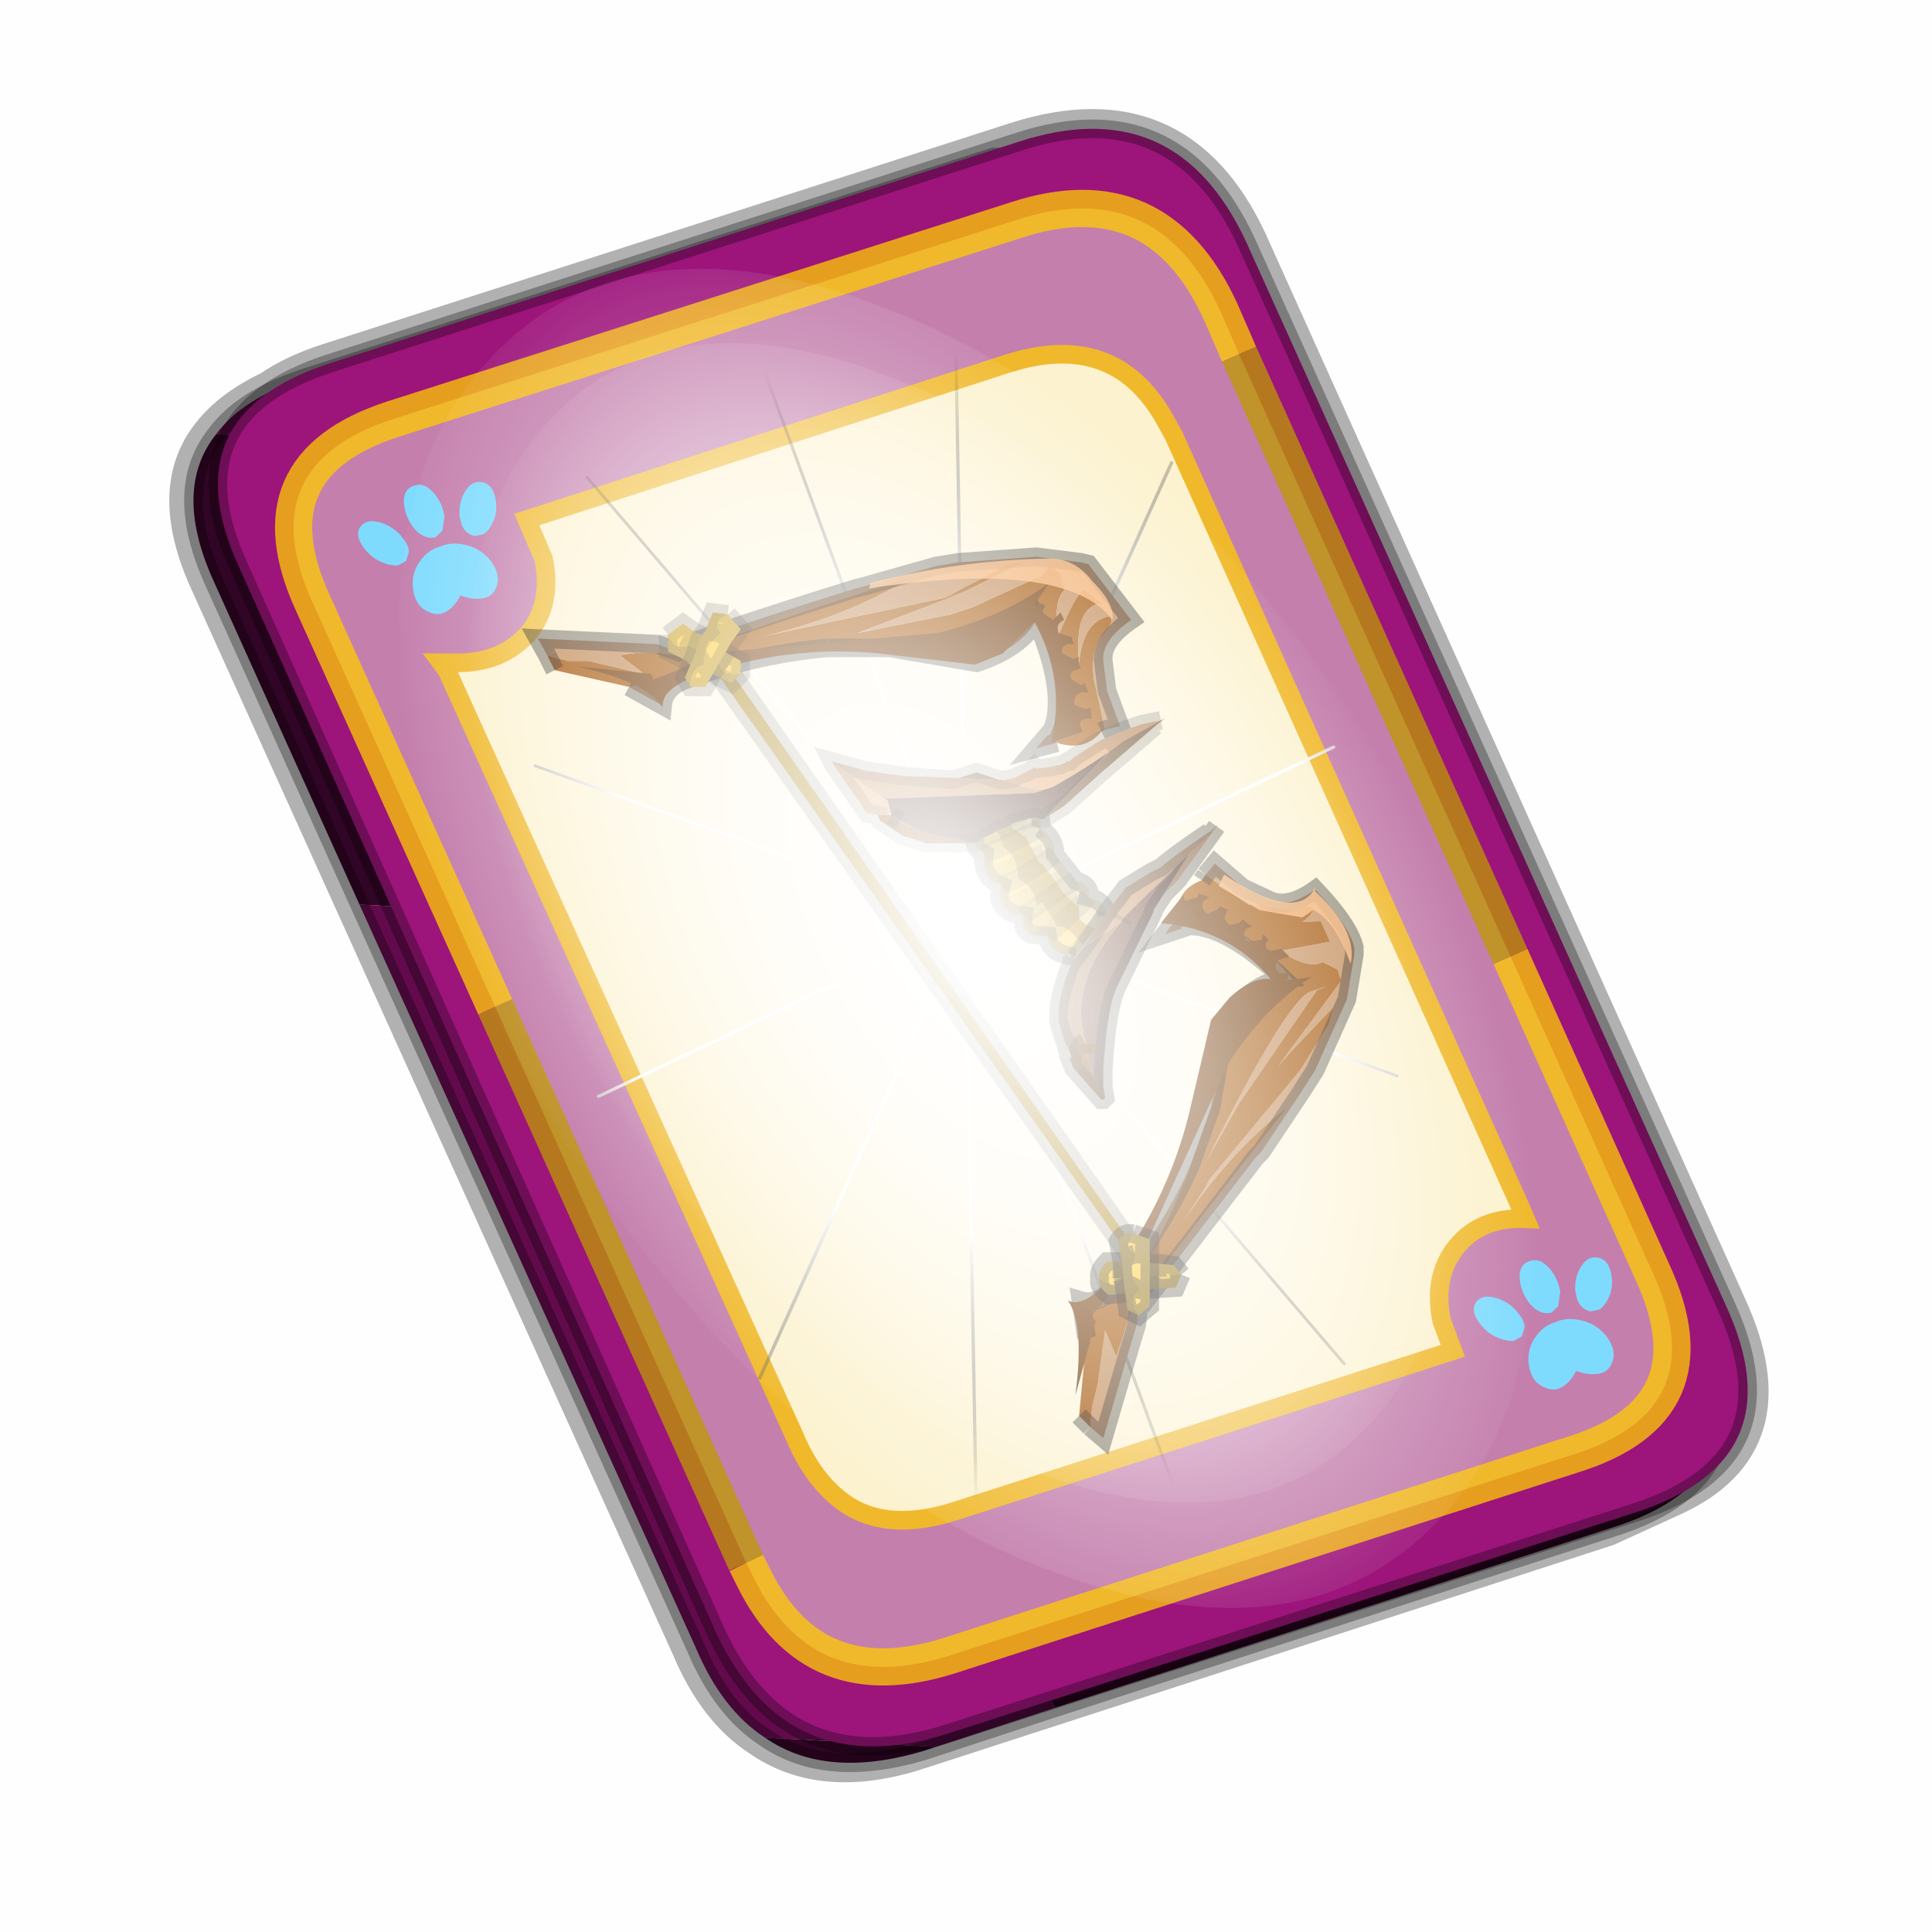 <?xml version='1.0' encoding='UTF-8'?>
<svg xmlns:xlink="http://www.w3.org/1999/xlink" xmlns="http://www.w3.org/2000/svg" version="1.1" width="60px" height="60px" viewBox="0.0 0.0 60.0 60.0"><defs><g id="c1"><path fill="#000000" fill-opacity="0.004" d="M0.0 0.0 L60.0 0.0 60.0 60.0 0.0 60.0 0.0 0.0"/></g><g id="c2"><path fill="none" stroke="#000000" stroke-width="1.0" stroke-opacity="0.302" d="M22.3 0.35 Q26.6 -1.0 28.5 3.05 L41.4 31.7 Q43.1 35.4 39.9 36.85 L38.15 37.65 19.65 43.65 Q17.05 44.5 15.35 43.3 14.2 42.55 13.5 40.9 L0.55 12.25 Q-0.6 9.75 0.6 8.25 1.15 7.55 2.2 7.05 2.85 6.6 3.8 6.3 L22.3 0.35"/><path fill="#300525" stroke="none" d="M25.55 0.9 Q26.9 1.6 27.8 3.55 L40.7 32.15 Q42.6 36.3 38.3 37.65 L23.3 42.5 13.15 21.4 4.6 20.9 0.7 12.25 Q-0.45 9.75 0.75 8.25 L29.8 9.75 25.55 0.9 M20.1 43.55 L19.8 43.65 Q17.15 44.45 15.5 43.3 L20.1 43.55"/><path fill="#630a4c" stroke="none" d="M23.3 42.5 L20.1 43.55 15.5 43.3 Q14.35 42.55 13.65 40.9 L4.6 20.9 13.15 21.4 23.3 42.5 M0.75 8.25 Q1.45 7.3 3.1 6.75 L21.65 0.8 25.55 0.9 29.8 9.75 0.75 8.25"/><path fill="none" stroke="#000000" stroke-width="0.5" stroke-opacity="0.302" d="M25.55 0.9 Q26.9 1.6 27.8 3.55 L40.7 32.15 Q42.6 36.3 38.3 37.65 L23.3 42.5 20.1 43.55 19.8 43.65 Q17.15 44.45 15.5 43.3 14.35 42.55 13.65 40.9 L4.6 20.9 0.7 12.25 Q-0.45 9.75 0.75 8.25 1.45 7.3 3.1 6.75 L21.65 0.8 25.55 0.9"/><path fill="#9d147b" stroke="none" d="M14.2 40.5 L1.35 11.8 Q-0.5 7.75 3.8 6.35 L22.3 0.4 Q26.55 -1.0 28.45 3.1 L41.35 31.7 Q43.25 35.85 38.9 37.25 L20.4 43.2 Q16.1 44.55 14.2 40.5"/><path fill="none" stroke="#000000" stroke-width="0.5" stroke-opacity="0.302" d="M14.2 40.5 L1.35 11.8 Q-0.5 7.75 3.8 6.35 L22.3 0.4 Q26.55 -1.0 28.45 3.1 L41.35 31.7 Q43.25 35.85 38.9 37.25 L20.4 43.2 Q16.1 44.55 14.2 40.5"/><path fill="#fcf2cf" stroke="none" d="M9.15 13.6 Q9.8 12.8 9.55 11.6 L9.1 10.55 22.05 6.35 Q24.9 5.45 26.25 7.85 L26.5 8.3 35.8 29.0 35.95 29.35 Q34.75 29.3 34.1 30.1 33.45 30.9 33.7 32.1 L34.0 32.9 20.65 37.2 Q18.8 37.8 17.65 37.0 16.8 36.4 16.3 35.2 L6.95 14.6 6.8 14.4 7.1 14.4 Q8.4 14.45 9.15 13.6"/><path fill="#c47fad" stroke="none" d="M8.25 23.65 L3.35 12.8 Q1.65 9.1 5.5 7.85 L22.25 2.5 Q26.05 1.25 27.75 4.95 L28.25 6.1 35.55 22.3 39.35 30.75 Q41.1 34.5 37.2 35.7 L20.45 41.1 Q16.8 42.25 15.2 39.0 L15.0 38.6 8.25 23.65 M9.15 13.6 Q8.4 14.45 7.1 14.4 L6.8 14.4 6.95 14.6 16.3 35.2 Q16.8 36.4 17.65 37.0 18.8 37.8 20.65 37.2 L34.0 32.9 33.7 32.1 Q33.45 30.9 34.1 30.1 34.75 29.3 35.95 29.35 L35.8 29.0 26.5 8.3 26.25 7.85 Q24.9 5.45 22.05 6.35 L9.1 10.55 9.55 11.6 Q9.8 12.8 9.15 13.6"/><path fill="none" stroke="#ffcc00" stroke-width="1.0" stroke-opacity="0.749" d="M8.25 23.65 L3.35 12.8 Q1.65 9.1 5.5 7.85 L22.25 2.5 Q26.05 1.25 27.75 4.95 L28.25 6.1 M35.55 22.3 L39.35 30.75 Q41.1 34.5 37.2 35.7 L20.45 41.1 Q16.8 42.25 15.2 39.0 L15.0 38.6"/><path fill="none" stroke="#bf9900" stroke-width="1.0" stroke-opacity="0.749" d="M28.25 6.1 L35.55 22.3 M15.0 38.6 L8.25 23.65"/><path fill="none" stroke="#f0b92b" stroke-width="0.5" d="M9.15 13.6 Q9.8 12.8 9.55 11.6 L9.1 10.55 22.05 6.35 Q24.9 5.45 26.25 7.85 L26.5 8.3 35.8 29.0 35.95 29.35 Q34.75 29.3 34.1 30.1 33.45 30.9 33.7 32.1 L34.0 32.9 20.65 37.2 Q18.8 37.8 17.65 37.0 16.8 36.4 16.3 35.2 L6.95 14.6 6.8 14.4 7.1 14.4 Q8.4 14.45 9.15 13.6"/></g><g id="c3"><path fill="#7fdbfe" stroke="none" d="M10.75 4.9 Q10.75 4.6 10.9 4.35 11.25 3.45 11.95 2.75 13.3 1.5 14.35 2.1 15.4 2.7 14.95 4.45 14.7 5.4 14.1 6.15 L13.75 6.5 Q13.1 7.15 12.35 7.35 L11.4 7.2 Q10.95 6.9 10.75 6.4 10.5 5.75 10.75 4.9 M7.5 5.9 Q7.0 5.85 6.6 5.5 6.05 5.0 5.8 4.15 L5.7 3.6 Q5.55 2.65 5.8 1.7 6.25 0.0 7.5 0.0 L7.6 0.0 Q8.85 0.0 9.3 1.7 9.55 2.65 9.4 3.6 L9.3 4.15 8.5 5.5 7.6 5.9 7.5 5.9 M4.35 4.9 Q4.6 5.75 4.35 6.4 L3.7 7.2 2.75 7.35 Q2.0 7.15 1.35 6.5 L1.0 6.15 Q0.4 5.4 0.15 4.45 -0.3 2.7 0.75 2.1 1.8 1.5 3.15 2.75 3.85 3.45 4.2 4.35 L4.35 4.9 M5.5 13.7 Q4.45 13.9 3.65 12.95 2.75 12.0 3.2 10.25 3.7 8.5 5.25 7.6 6.4 6.9 7.55 7.0 8.75 6.9 9.9 7.6 11.45 8.5 11.95 10.25 12.35 12.0 11.5 12.95 10.7 13.9 9.65 13.7 8.55 13.5 7.55 12.6 6.55 13.5 5.5 13.7"/></g><g id="c4"><g><use transform="matrix(1.0,0.0,0.0,1.0,0.0,0.0)" xlink:href="#c3"/></g></g><radialGradient gradientUnits="userSpaceOnUse" r="819.2" cx="0" cy="0" spreadMethod="pad" gradientTransform="matrix(0.091,0.0,0.0,0.091,0.6,3.4)" id="gradient1"><stop offset="0.0" stop-color="#ffffff"/><stop offset="1.0" stop-color="#ffffff" stop-opacity="0.0"/></radialGradient><g id="c5"><path stroke="none" fill="url(#gradient1)" d="M36.65 -54.65 Q60.05 -42.0 69.75 -17.95 80.55 8.9 68.0 34.1 55.45 59.35 26.8 68.2 -1.8 77.05 -29.7 64.3 -57.6 51.6 -68.45 24.75 -79.3 -2.05 -66.75 -27.25 L-66.7 -27.3 Q-54.1 -52.5 -25.5 -61.4 3.1 -70.2 31.0 -57.5 L36.65 -54.65"/></g><g id="c6"><g><use transform="matrix(1.0,0.0,0.0,1.0,0.0,0.0)" xlink:href="#c5"/></g></g><radialGradient gradientUnits="userSpaceOnUse" r="819.2" cx="0" cy="0" spreadMethod="pad" gradientTransform="matrix(0.209,0.0,0.0,0.177,67.15,107.2)" id="gradient2"><stop offset="0.357" stop-color="#ffffff"/><stop offset="0.671" stop-opacity="0.0"/></radialGradient><g id="c7"><path fill="none" stroke-linejoin="round" stroke-linecap="round" stroke="url(#gradient2)" stroke-width="0.5" d="M136.55 165.8 L68.6 106.0 68.4 106.0 118.25 201.5 M68.2 105.7 L68.25 105.8 68.25 105.75 68.2 105.7 0.0 45.7 M68.25 105.8 L68.3 105.85 68.3 105.8 68.25 105.75 49.95 0.05 M0.05 97.7 L68.15 105.95 68.25 105.85 68.25 105.8 M68.3 105.85 L68.25 105.85 68.3 106.0 68.3 105.85 68.3 105.8 68.35 105.8 68.3 105.8 86.6 18.35 M50.0 193.2 L68.3 106.0 68.15 105.95 18.25 151.55 M68.4 106.0 L68.3 106.0 86.55 211.5 M68.4 106.0 L68.3 105.85 M68.6 106.0 L68.35 105.8 118.25 60.15 M136.6 114.25 L68.6 106.0 M68.2 105.7 L18.25 10.05"/></g><g id="c8"><g><use transform="matrix(1.0,0.0,0.0,1.0,0.0,0.0)" xlink:href="#c7"/></g></g><g id="c9"><path fill="#c48e5c" stroke="none" d="M23.55 14.65 Q23.45 14.5 23.65 14.45 L23.9 14.55 23.8 14.75 23.55 14.65"/><path fill="#dbae30" stroke="none" d="M14.05 14.45 L14.45 14.45 25.45 30.15 25.3 30.35 14.05 14.45"/><path fill="none" stroke="#000000" stroke-width="0.5" stroke-opacity="0.2" d="M13.7 14.5 L14.05 14.45 14.45 14.45 25.45 30.15 25.3 30.35 25.45 30.55 M14.05 14.45 L25.3 30.35"/><path fill="#a6590d" stroke="none" d="M9.65 14.2 L10.2 14.35 10.75 14.35 12.25 14.7 11.6 14.2 Q12.35 14.05 13.1 14.2 L17.05 12.85 19.55 12.05 Q17.65 13.2 15.4 13.7 L20.35 12.65 20.9 12.35 21.2 12.2 22.0 11.75 22.45 11.7 20.95 12.45 20.35 12.7 18.0 13.6 20.5 13.1 21.1 12.9 22.95 12.05 23.15 11.8 23.45 12.0 23.55 12.45 Q23.25 12.75 23.4 13.65 23.9 12.45 24.1 12.45 L24.55 12.8 Q23.8 12.9 23.95 14.4 24.05 13.3 24.75 13.15 24.95 13.25 24.6 13.65 24.25 14.0 24.35 14.85 L24.65 16.2 24.55 16.25 Q24.1 16.8 23.35 16.55 L23.5 16.0 Q23.65 14.5 22.75 12.9 L21.25 14.05 18.85 14.0 17.2 14.0 Q13.15 14.1 12.6 15.25 12.15 14.95 11.85 15.05 L9.85 14.6 9.65 14.2"/><path fill="#c48e5c" stroke="none" d="M24.65 16.2 L24.35 14.85 Q24.25 14.0 24.6 13.65 24.95 13.25 24.75 13.15 24.05 13.3 23.95 14.4 23.8 12.9 24.55 12.8 L24.1 12.45 Q23.9 12.45 23.4 13.65 23.25 12.75 23.55 12.45 L23.45 12.0 23.15 11.8 22.95 12.05 21.1 12.9 20.5 13.1 18.0 13.6 20.35 12.7 20.95 12.45 22.45 11.7 22.0 11.75 21.2 12.2 20.9 12.35 20.35 12.65 15.4 13.7 Q17.65 13.2 19.55 12.05 L17.05 12.85 13.1 14.2 Q12.35 14.05 11.6 14.2 L12.25 14.7 10.75 14.35 10.2 14.35 9.65 14.2 9.4 13.75 11.55 13.85 12.6 13.9 13.15 14.1 13.3 13.95 Q14.25 13.55 17.95 12.4 L18.15 12.35 20.1 11.8 20.7 11.7 22.8 11.55 24.0 11.7 24.2 11.75 25.35 13.25 Q24.55 13.8 24.6 14.35 L24.7 15.15 25.05 16.1 24.65 16.2 M11.85 15.05 Q12.15 14.95 12.6 15.25 13.15 14.1 17.2 14.0 15.4 14.15 13.55 14.8 12.8 15.0 12.75 15.55 L11.85 15.05 M18.85 14.0 L21.25 14.05 22.75 12.9 Q23.65 14.5 23.5 16.0 L23.35 16.55 22.8 16.7 23.1 16.35 23.15 16.35 Q23.7 15.4 22.8 13.25 22.4 14.0 21.2 14.4 L18.85 14.0"/><path fill="none" stroke="#000000" stroke-width="0.5" stroke-opacity="0.4" d="M9.65 14.2 L9.85 14.6 M17.2 14.0 L18.85 14.0 21.2 14.4 Q22.4 14.0 22.8 13.25 23.7 15.4 23.15 16.35 L23.1 16.35 22.8 16.7 23.35 16.55 M24.55 16.25 L24.65 16.2 25.05 16.1 24.7 15.15 24.6 14.35 Q24.55 13.8 25.35 13.25 L24.2 11.75 24.0 11.7 22.8 11.55 20.7 11.7 20.1 11.8 18.15 12.35 17.95 12.4 Q14.25 13.55 13.3 13.95 L13.15 14.1 12.6 13.9 11.55 13.85 9.4 13.75 9.65 14.2 M11.85 15.05 L12.75 15.55 Q12.8 15.0 13.55 14.8 15.4 14.15 17.2 14.0"/><path fill="#733b09" stroke="none" d="M22.7 13.35 L21.9 14.15 21.15 14.45 18.55 14.15 Q16.1 13.9 13.55 14.8 12.7 15.15 12.75 15.6 12.3 14.9 10.45 14.5 L12.45 14.7 12.5 14.85 Q14.05 14.3 13.35 14.2 L20.15 13.6 Q21.95 13.15 23.15 12.25 22.55 13.1 22.8 12.9 L22.9 12.8 23.05 12.85 22.95 13.05 23.25 13.25 23.45 13.05 23.55 13.25 Q23.3 13.35 23.4 13.6 L23.7 13.7 23.75 13.7 23.8 13.9 23.65 13.9 Q23.45 13.95 23.5 14.15 L23.8 14.3 23.95 14.25 Q23.9 14.4 24.0 14.55 L23.85 14.6 Q23.65 14.65 23.75 14.85 L24.0 15.0 24.1 14.95 24.2 15.2 24.0 15.2 Q23.75 15.3 23.85 15.55 L24.15 15.65 24.25 15.6 24.3 15.9 24.15 15.9 Q23.9 15.95 24.0 16.15 L24.05 16.25 23.2 16.55 Q23.6 14.85 22.75 13.3 L22.7 13.35"/><path fill="#ffb978" fill-opacity="0.792" d="M18.3 12.4 L18.35 12.25 Q20.7 11.65 23.05 11.6 23.8 11.55 24.3 12.2 24.9 12.8 24.85 13.25 23.6 11.6 18.3 12.4"/><path fill="#c48e5c" stroke="none" d="M27.35 20.1 L27.6 19.8 28.35 20.45 29.1 20.8 Q29.6 21.0 30.3 20.5 31.2 21.45 31.35 22.05 L31.35 22.25 31.15 23.45 30.3 25.35 29.95 25.9 28.85 27.55 28.7 27.7 25.7 31.6 Q25.6 31.6 25.55 31.7 L25.5 32.2 25.2 33.2 24.6 35.25 24.25 34.95 24.3 34.4 24.45 33.8 24.65 32.35 24.95 33.05 25.4 31.7 27.95 28.4 29.55 26.35 Q27.95 27.6 26.7 29.5 L27.35 28.5 27.45 28.3 29.9 25.35 30.65 24.15 30.8 23.65 29.65 24.85 29.3 25.25 31.0 22.95 30.9 22.65 30.5 22.45 Q30.1 22.65 29.35 22.15 L30.7 21.9 30.45 21.35 28.8 21.4 Q29.9 21.7 30.25 21.05 30.2 20.85 29.75 21.05 L28.5 20.9 27.35 20.1 M24.15 32.55 L24.0 31.55 Q24.5 31.7 25.0 31.05 26.25 29.5 26.95 27.9 25.5 31.7 24.25 31.8 L24.15 32.55 M27.5 26.35 L27.9 24.0 Q28.6 23.0 29.45 22.9 27.75 21.3 26.7 21.5 L26.7 21.55 26.25 21.7 26.6 21.25 27.15 21.3 Q28.65 21.6 29.75 23.0 29.05 23.2 28.2 24.05 L27.5 26.35 M30.15 23.25 Q30.9 23.0 30.35 23.2 L28.25 26.25 27.4 27.75 Q29.5 23.55 30.15 23.25"/><path fill="#a6590d" stroke="none" d="M27.35 20.1 L28.5 20.9 29.75 21.05 Q30.2 20.85 30.25 21.05 29.9 21.7 28.8 21.4 L30.45 21.35 30.7 21.9 29.35 22.15 Q30.1 22.65 30.5 22.45 L30.9 22.65 31.0 22.95 29.3 25.25 29.65 24.85 30.8 23.65 30.65 24.15 29.9 25.35 27.45 28.3 27.35 28.5 26.7 29.5 Q27.95 27.6 29.55 26.35 L27.95 28.4 25.4 31.7 24.95 33.05 24.65 32.35 24.45 33.8 24.3 34.4 24.25 34.95 23.95 34.65 24.15 32.55 24.25 31.8 Q25.5 31.7 26.95 27.9 L27.5 26.35 28.2 24.05 Q29.05 23.2 29.75 23.0 28.65 21.6 27.15 21.3 L26.6 21.25 Q26.55 20.5 27.25 20.25 L27.35 20.1 M30.15 23.25 Q29.5 23.55 27.4 27.75 L28.25 26.25 30.35 23.2 Q30.9 23.0 30.15 23.25"/><path fill="none" stroke="#000000" stroke-width="0.5" stroke-opacity="0.4" d="M24.25 34.95 L24.6 35.25 25.2 33.2 25.5 32.2 25.55 31.7 Q25.6 31.6 25.7 31.6 L28.7 27.7 28.85 27.55 29.95 25.9 30.3 25.35 31.15 23.45 31.35 22.25 31.35 22.05 Q31.2 21.45 30.3 20.5 29.6 21.0 29.1 20.8 L28.35 20.45 27.6 19.8 27.35 20.1 M24.25 34.95 L23.95 34.65 M24.15 32.55 L24.0 31.55 Q24.5 31.7 25.0 31.05 26.25 29.5 26.95 27.9 L27.5 26.35 27.9 24.0 Q28.6 23.0 29.45 22.9 27.75 21.3 26.7 21.5 L26.7 21.55 26.25 21.7 26.6 21.25 M27.25 20.25 L27.35 20.1"/><path fill="#733b09" stroke="none" d="M29.0 22.9 Q28.55 22.9 28.0 23.4 L27.5 24.0 26.9 26.55 Q26.3 28.95 24.7 31.05 24.05 31.75 23.65 31.55 24.1 32.2 23.85 34.1 L24.4 32.1 24.25 32.0 Q25.3 30.75 25.1 31.45 L27.95 25.2 Q28.9 23.7 30.2 22.85 L29.45 22.95 29.55 22.9 29.6 22.75 29.35 22.75 Q29.15 22.6 29.3 22.4 L29.6 22.3 29.4 22.1 29.35 22.1 29.1 22.15 Q28.9 22.05 29.0 21.9 L29.05 21.85 28.9 21.7 28.85 21.85 28.5 21.9 Q28.3 21.75 28.45 21.55 L28.6 21.5 28.35 21.3 28.25 21.4 28.0 21.45 Q27.8 21.3 27.9 21.15 L27.95 21.05 27.75 20.95 27.65 21.05 27.4 21.15 Q27.2 21.0 27.3 20.8 L27.45 20.7 27.15 20.6 27.15 20.7 26.8 20.8 26.75 20.65 26.15 21.4 Q27.95 21.55 29.1 22.9 L29.0 22.9"/><path fill="#ffb978" fill-opacity="0.792" d="M30.3 20.45 L30.3 20.55 Q31.45 21.6 31.25 22.5 30.85 21.35 30.25 21.05 L29.95 21.25 28.8 21.05 27.7 20.4 27.85 20.1 Q29.8 21.4 30.3 20.45"/><path fill="#ffcc33" stroke="none" d="M14.25 14.4 L14.5 14.15 14.25 14.4 13.45 13.95 Q13.05 14.1 12.9 13.65 L13.3 13.35 13.65 13.6 Q14.15 13.75 14.5 14.15 L14.85 14.35 14.85 14.7 Q14.3 14.8 14.25 14.4 M13.45 13.95 L13.65 13.6 13.45 13.95"/><path fill="#dbae30" stroke="none" d="M14.25 14.4 Q14.3 14.8 14.85 14.7 L14.6 14.95 13.9 14.6 14.25 14.4 13.9 14.6 Q13.5 14.55 13.4 14.35 L12.9 14.1 12.9 13.65 Q13.05 14.1 13.45 13.95 L14.25 14.4 M13.4 14.35 L13.45 13.95 13.4 14.35"/><path fill="none" stroke="#000000" stroke-width="0.5" stroke-opacity="0.2" d="M14.5 14.15 L14.25 14.4 13.9 14.6 14.6 14.95 14.85 14.7 14.85 14.35 14.5 14.15 Q14.15 13.75 13.65 13.6 L13.45 13.95 13.4 14.35 Q13.5 14.55 13.9 14.6 M12.9 13.65 L13.3 13.35 13.65 13.6 M13.4 14.35 L12.9 14.1 12.9 13.65"/><path fill="#dbae30" stroke="none" d="M13.9 13.55 L14.1 13.05 14.5 13.1 Q14.05 13.3 14.3 13.6 L13.9 13.55 14.3 13.6 Q13.85 13.95 13.85 14.45 13.45 14.55 13.5 15.05 L13.35 14.8 13.65 14.1 Q13.7 13.75 13.9 13.55 M13.85 14.45 L13.65 14.1 13.85 14.45"/><path fill="#ffcc33" stroke="none" d="M14.3 13.6 Q14.05 13.3 14.5 13.1 L14.85 13.5 14.6 13.85 14.1 14.7 13.9 15.05 13.5 15.05 Q13.45 14.55 13.85 14.45 13.85 13.95 14.3 13.6 L14.6 13.85 14.3 13.6 M14.1 14.7 L13.85 14.45 14.1 14.7"/><path fill="none" stroke="#000000" stroke-width="0.5" stroke-opacity="0.2" d="M14.5 13.1 L14.1 13.05 13.9 13.55 14.3 13.6 14.6 13.85 14.1 14.7 13.9 15.05 13.5 15.05 13.35 14.8 13.65 14.1 Q13.7 13.75 13.9 13.55 M14.5 13.1 L14.85 13.5 14.6 13.85 M13.65 14.1 L13.85 14.45 14.1 14.7"/><path fill="#ffcc33" stroke="none" d="M25.1 30.95 Q24.9 31.3 24.5 30.95 24.45 30.75 24.7 30.5 L25.1 30.5 25.1 30.95 25.1 30.5 26.05 30.55 26.05 30.9 26.05 30.55 26.5 30.6 26.7 30.85 26.05 30.9 25.1 30.95"/><path fill="#dbae30" stroke="none" d="M24.5 30.95 Q24.9 31.3 25.1 30.95 L25.25 31.35 25.1 30.95 26.05 30.9 26.7 30.85 26.55 31.2 25.8 31.25 25.25 31.35 24.75 31.4 Q24.45 31.2 24.5 30.95 M26.05 30.9 L25.8 31.25 26.05 30.9"/><path fill="none" stroke="#000000" stroke-width="0.5" stroke-opacity="0.4" d="M25.1 30.95 L25.1 30.5 24.7 30.5 Q24.45 30.75 24.5 30.95 24.45 31.2 24.75 31.4 L25.25 31.35 25.1 30.95 M26.05 30.9 L26.05 30.55 25.1 30.5 M26.7 30.85 L26.5 30.6 26.05 30.55 M26.7 30.85 L26.55 31.2 25.8 31.25 25.25 31.35 M25.8 31.25 L26.05 30.9"/><path fill="#ffcc33" stroke="none" d="M25.4 29.75 L25.85 29.9 25.85 30.3 25.45 30.3 25.85 30.3 25.85 31.3 25.85 31.7 25.55 31.95 Q25.2 31.55 25.55 31.25 L25.85 31.3 25.55 31.25 Q25.25 30.85 25.45 30.3 25.1 30.15 25.4 29.75"/><path fill="#dbae30" stroke="none" d="M25.4 29.75 Q25.1 30.15 25.45 30.3 25.25 30.85 25.55 31.25 25.2 31.55 25.55 31.95 L25.25 31.8 25.15 31.05 25.1 30.5 25.0 29.95 Q25.15 29.7 25.4 29.75 M25.15 31.05 L25.55 31.25 25.15 31.05 M25.1 30.5 Q25.25 30.35 25.45 30.3 25.25 30.35 25.1 30.5"/><path fill="none" stroke="#000000" stroke-width="0.5" stroke-opacity="0.4" d="M25.85 30.3 L25.85 29.9 25.4 29.75 M25.45 30.3 L25.85 30.3 25.85 31.3 25.85 31.7 25.55 31.95 25.25 31.8 25.15 31.05 25.1 30.5 25.0 29.95 Q25.15 29.7 25.4 29.75 M25.85 31.3 L25.55 31.25 25.15 31.05 M25.45 30.3 Q25.25 30.35 25.1 30.5"/><path fill="#e6d091" stroke="none" d="M22.7 18.25 Q23.0 18.5 22.9 18.85 L22.5 19.05 22.9 18.85 Q23.3 19.1 23.3 19.55 L23.85 20.25 Q24.3 20.4 24.2 20.7 24.65 20.8 24.7 21.2 L24.4 21.55 Q23.95 21.4 23.95 21.2 L23.95 20.95 23.8 20.85 23.45 20.5 23.45 20.45 22.95 19.8 22.9 19.8 22.5 19.05 22.45 19.05 22.25 18.9 Q22.0 18.85 22.3 18.45 L22.7 18.25 M23.3 19.55 L22.95 19.8 23.3 19.55 M23.45 20.5 L23.85 20.25 23.45 20.5 M24.2 20.7 L23.95 20.95 24.2 20.7"/><path fill="#b88914" stroke="none" d="M22.3 18.45 Q22.0 18.85 22.25 18.9 L22.45 19.05 22.5 19.05 21.9 19.35 22.5 19.05 22.9 19.8 22.95 19.8 23.45 20.45 23.45 20.5 22.95 20.85 23.45 20.5 23.8 20.85 23.95 20.95 23.95 21.2 Q23.95 21.4 24.4 21.55 L24.05 22.0 Q23.75 21.6 23.5 21.5 L23.35 21.5 23.25 21.3 22.95 20.85 22.8 20.95 Q22.8 20.5 22.3 20.2 L22.95 19.8 22.3 20.2 Q22.3 19.6 21.9 19.35 L21.85 19.15 21.6 18.7 22.3 18.45 M23.95 20.95 L23.35 21.5 23.95 20.95"/><path fill="#ffcc33" stroke="none" d="M24.05 22.0 L23.85 22.3 Q23.15 22.25 23.1 21.75 L22.65 21.7 Q22.4 21.6 22.45 21.2 21.65 21.1 21.85 20.4 21.3 20.15 21.4 19.55 21.0 19.35 21.2 18.8 L21.6 18.7 21.85 19.15 21.9 19.35 Q22.3 19.6 22.3 20.2 22.8 20.5 22.8 20.95 L22.95 20.85 23.25 21.3 23.35 21.5 23.1 21.75 23.35 21.5 23.5 21.5 Q23.75 21.6 24.05 22.0 M21.4 19.55 L21.9 19.35 21.4 19.55 M21.85 20.4 L22.3 20.2 21.85 20.4 M22.8 20.95 L22.45 21.2 22.8 20.95"/><path fill="none" stroke="#000000" stroke-width="0.5" stroke-opacity="0.4" d="M22.9 18.85 Q23.0 18.5 22.7 18.25 M22.9 18.85 Q23.3 19.1 23.3 19.55 L23.85 20.25 Q24.3 20.4 24.2 20.7 24.65 20.8 24.7 21.2 M23.85 22.3 Q23.15 22.25 23.1 21.75 L22.65 21.7 Q22.4 21.6 22.45 21.2 21.65 21.1 21.85 20.4 21.3 20.15 21.4 19.55 21.0 19.35 21.2 18.8"/><path fill="none" stroke="#000000" stroke-width="0.5" stroke-opacity="0.2" d="M22.7 18.25 L22.3 18.45 M22.5 19.05 L22.9 18.85 M24.7 21.2 L24.4 21.55 24.05 22.0 23.85 22.3 M21.2 18.8 L21.6 18.7 22.3 18.45 M21.9 19.35 L22.5 19.05 M22.9 19.8 L22.95 19.8 23.3 19.55 M22.8 20.95 L22.95 20.85 23.45 20.5 23.45 20.45 M22.95 19.8 L22.3 20.2 21.85 20.4 M21.9 19.35 L21.4 19.55 M23.85 20.25 L23.45 20.5 M23.95 20.95 L24.2 20.7 M23.35 21.5 L23.1 21.75 M23.5 21.5 L23.35 21.5 23.95 20.95 M22.45 21.2 L22.8 20.95"/><path fill="#6b500b" fill-opacity="0.2" d="M21.45 19.95 L22.95 19.25 23.0 19.6 21.55 20.4 21.45 19.95 M21.95 20.75 L23.45 19.95 23.5 20.3 22.1 21.3 21.95 20.75 M23.85 20.4 L23.9 20.7 22.7 21.75 22.45 21.35 23.85 20.4 M22.55 18.6 L22.5 18.95 21.3 19.45 Q21.3 19.05 20.95 19.1 L22.55 18.6"/><path fill="#946b45" stroke="none" d="M26.0 16.1 L24.55 17.35 23.55 18.25 23.0 18.6 24.75 16.8 25.15 16.5 26.15 15.95 26.0 16.1 M19.25 17.45 L20.55 17.55 21.2 17.35 21.8 17.55 21.85 17.55 19.25 17.45"/><path fill="#e6a66c" stroke="none" d="M18.55 18.5 L18.3 18.45 18.25 18.45 17.35 17.15 17.3 17.05 18.7 18.05 18.8 18.1 18.9 18.5 18.55 18.5 M21.8 17.55 L21.95 17.55 22.2 17.5 22.4 17.4 22.7 17.25 22.75 17.2 22.8 17.25 23.2 17.2 23.4 17.2 23.65 17.05 23.7 17.05 23.8 16.95 24.5 16.5 Q25.15 16.2 25.65 16.05 L26.15 15.95 25.15 16.5 24.75 16.8 Q24.1 17.25 23.4 17.65 23.25 17.75 23.05 17.8 L22.7 17.8 21.85 17.55 21.8 17.55 M22.7 17.25 L22.55 17.35 22.4 17.4 22.55 17.35 22.7 17.25 M21.85 17.55 L21.95 17.55 21.85 17.55"/><path fill="#99482a" stroke="none" d="M26.15 15.95 L26.25 15.9 26.0 16.1 26.15 15.95"/><path fill="#c48e5c" stroke="none" d="M17.3 17.05 L18.2 17.3 19.25 17.45 21.85 17.55 22.7 17.8 23.05 17.8 22.75 17.9 18.9 18.05 18.7 18.05 17.3 17.05 M23.2 17.2 L23.45 17.15 23.65 17.05 23.4 17.2 23.2 17.2"/><path fill="#a6590d" stroke="none" d="M21.15 19.25 L21.2 19.25 20.85 19.25 20.9 19.25 21.15 19.25 20.9 19.25 20.85 19.25 19.7 19.2 19.85 19.25 19.2 19.05 18.6 18.65 18.55 18.55 18.55 18.5 18.9 18.5 19.15 18.65 19.7 18.95 21.15 19.25"/><path fill="#58382b" stroke="none" d="M23.0 18.6 L22.9 18.6 22.75 18.55 22.2 18.7 21.5 19.05 21.15 19.25 19.7 18.95 19.15 18.65 18.9 18.5 18.8 18.1 18.7 18.05 18.9 18.05 22.75 17.9 23.05 17.8 Q23.25 17.75 23.4 17.65 24.1 17.25 24.75 16.8 L23.0 18.6 M20.85 19.25 L20.15 19.25 19.85 19.25 19.7 19.2 20.85 19.25"/><path fill="none" stroke="#000000" stroke-width="0.5" stroke-opacity="0.2" d="M26.0 16.1 L24.55 17.35 23.55 18.25 23.0 18.6 22.9 18.6 22.75 18.55 22.2 18.7 21.5 19.05 21.15 19.25 20.9 19.25 20.85 19.25 20.15 19.25 19.85 19.25 19.2 19.05 18.6 18.65 18.55 18.55 18.55 18.5 18.3 18.45 18.25 18.45 17.35 17.15 17.3 17.05 18.2 17.3 19.25 17.45 20.55 17.55 21.2 17.35 21.8 17.55 21.95 17.55 22.2 17.5 22.4 17.4 22.55 17.35 22.7 17.25 22.75 17.2 22.8 17.25 23.2 17.2 23.45 17.15 23.65 17.05 23.7 17.05 23.8 16.95 24.5 16.5 Q25.15 16.2 25.65 16.05 L26.15 15.95 M25.15 16.5 L24.75 16.8 M21.95 17.55 L21.85 17.55"/><path fill="none" stroke="#000000" stroke-width="0.5" stroke-opacity="0.4" d="M18.9 18.5 L19.15 18.65"/><path fill="#c48e5c" stroke="none" d="M24.05 22.1 L24.7 21.1 25.2 20.45 25.85 20.05 26.15 19.9 Q26.55 19.55 27.45 18.95 L27.55 18.95 26.9 19.55 25.55 20.85 25.15 21.25 25.1 21.35 24.05 22.1 M23.8 22.35 L23.75 22.35 23.7 22.4 23.75 22.3 23.85 22.35 23.8 22.35 M23.75 22.35 L23.75 22.3 23.75 22.35"/><path fill="#e6a66c" stroke="none" d="M26.9 19.55 L27.55 18.95 27.45 18.95 27.65 18.8 26.6 20.25 26.25 20.6 25.95 21.05 26.9 19.55"/><path fill="#99482a" stroke="none" d="M27.45 18.95 L27.7 18.75 27.65 18.8 27.45 18.95"/><path fill="#704736" stroke="none" d="M25.1 21.35 L25.15 21.25 25.55 20.85 26.9 19.55 25.95 21.05 25.95 21.1 25.0 23.05 Q24.7 23.6 24.6 25.35 L24.6 25.8 24.65 26.1 24.35 25.6 24.15 24.9 24.15 24.65 Q23.6 23.05 25.1 21.35"/><path fill="#9e724a" stroke="none" d="M24.05 22.1 L25.1 21.35 Q23.6 23.05 24.15 24.65 L23.95 24.35 23.65 24.75 23.65 24.7 23.6 24.7 23.4 24.05 Q23.35 23.4 23.8 22.35 L23.85 22.35 24.05 22.1"/><path fill="#7d4009" stroke="none" d="M24.65 26.1 L24.6 26.15 24.55 26.15 23.8 25.3 23.7 25.05 23.75 25.0 23.65 24.75 23.95 24.35 24.15 24.65 24.15 24.8 24.15 24.9 24.35 25.6 24.65 26.1"/><path fill="#d97a54" stroke="none" d="M23.65 24.75 L23.65 24.7 23.65 24.75"/><path fill="#58382b" stroke="none" d="M24.15 24.9 L24.15 24.8 24.15 24.65 24.15 24.9"/><path fill="none" stroke="#000000" stroke-width="0.5" stroke-opacity="0.4" d="M27.45 18.95 Q26.55 19.55 26.15 19.9 L25.85 20.05 25.2 20.45 24.7 21.1 24.05 22.1 M27.65 18.8 L26.6 20.25 26.25 20.6 25.95 21.05 25.95 21.1 25.0 23.05 Q24.7 23.6 24.6 25.35 L24.6 25.8 24.65 26.1 24.6 26.15 24.55 26.15 23.8 25.3 23.7 25.05 23.75 25.0 23.65 24.75 23.65 24.7 23.6 24.7 23.4 24.05 Q23.35 23.4 23.8 22.35 L23.75 22.35 M23.75 22.3 L23.85 22.35 24.05 22.1 M23.75 22.3 L23.75 22.35 M23.8 22.35 L23.85 22.35"/><path fill="none" stroke="#000000" stroke-width="0.5" stroke-opacity="0.2" d="M25.1 21.35 L25.15 21.25"/><path fill="none" stroke="#663300" stroke-width="0.5" d="M24.15 24.9 L24.15 24.65"/></g><g id="c10"><g><use transform="matrix(1.0,0.0,0.0,1.0,0.0,0.0)" xlink:href="#c2"/></g><g><use transform="matrix(0.239,-0.087,0.1,0.234,34.25,31.15)" xlink:href="#c4"/></g><g><use transform="matrix(0.239,-0.087,0.1,0.234,4.25,10.3)" xlink:href="#c4"/></g><g><use transform="matrix(0.141,-0.038,0.111,0.226,20.25,20.65)" filter="url(#filter7)" xlink:href="#c6"/></g><g><use transform="matrix(-0.155,0.051,0.084,0.147,22.6,2.3)" filter="url(#filter8)" xlink:href="#c8"/></g><g><use transform="matrix(1.0,0.0,0.0,1.0,0.0,0.0)" xlink:href="#c9"/></g><g><use transform="matrix(0.163,-0.044,0.129,0.261,20.35,20.95)" filter="url(#filter10)" xlink:href="#c6"/></g></g><filter id="filter7"><feColorMatrix in="SourceGraphic" type="matrix" values="0.0 0.0 0.0 0.0 0.797 0.0 0.0 0.0 0.0 0.598 0.0 0.0 0.0 0.0 0.199 0.0 0.0 0.0 1.0 0.0" result="cxform"/><feComposite operator="in" in2="SourceGraphic" result="color-xform"/></filter><filter id="filter8"><feColorMatrix in="SourceGraphic" type="matrix" values="0.0 0.0 0.0 0.0 0.996 0.0 0.0 0.0 0.0 0.996 0.0 0.0 0.0 0.0 0.996 0.0 0.0 0.0 1.0 0.0" result="cxform"/><feComposite operator="in" in2="SourceGraphic" result="color-xform"/></filter><filter id="filter10"><feColorMatrix in="SourceGraphic" type="matrix" values="1.0 0.0 0.0 0.0 0.0 0.0 1.0 0.0 0.0 0.0 0.0 0.0 1.0 0.0 0.0 0.0 0.0 0.0 0.23 0.0" result="cxform"/><feComposite operator="in" in2="SourceGraphic" result="color-xform"/></filter></defs><g><g><use transform="matrix(1.0,0.0,0.0,1.0,0.0,0.0)" xlink:href="#c1"/></g><g><use transform="matrix(1.155,0.0,0.0,1.155,5.85,3.95)" xlink:href="#c10"/></g></g></svg>